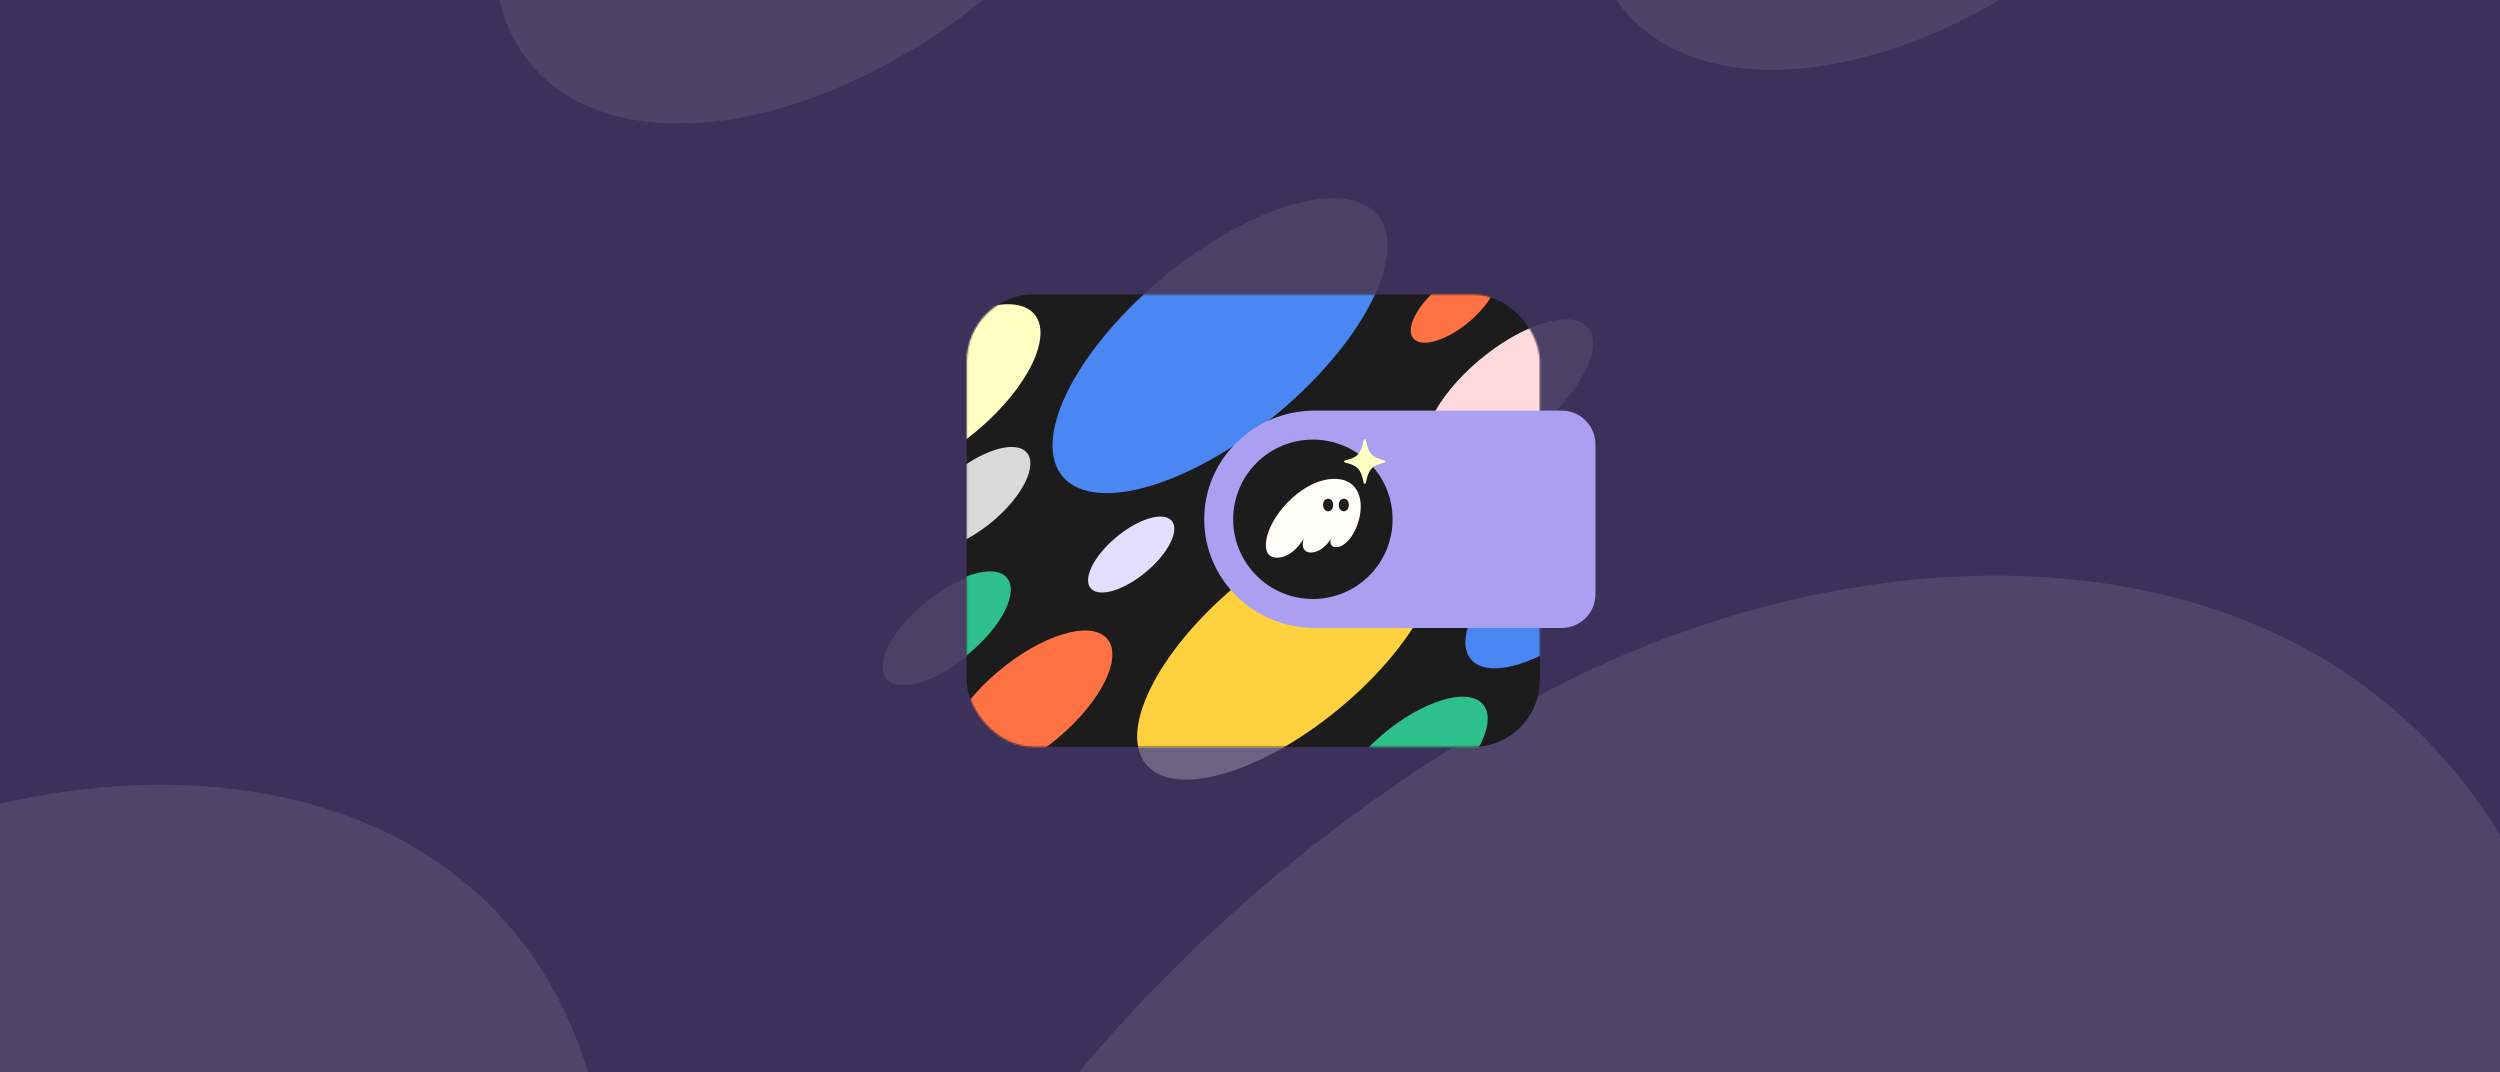 <svg width="1632" height="700" viewBox="0 0 1632 700" fill="none" xmlns="http://www.w3.org/2000/svg">
<rect x="0" y="0" width="1632" height="700" fill="#808080" stroke="none"/>
<g clip-path="url(#clip0_1608_46103)">
<rect width="1632" height="699.82" fill="#E8E6E2"></rect>
<rect width="1632" height="699.82" fill="white"></rect>
<path d="M1632 0H0V699.82H1632V0Z" fill="#FFFDF8"></path>
<g clip-path="url(#clip1_1608_46103)">
<rect width="1632" height="700" fill="#3C315B"></rect>
<path opacity="0.1" d="M1370.44 1020.09C1266.28 1204.53 1104.39 1372.41 894.921 1447.23C608.816 1554.03 429.527 1340.74 506.669 1076.17C570.723 833.751 736.445 617.201 956.295 483.08C1195.78 325.477 1564.34 316.98 1668.91 624.873C1851.7 490.073 2163.33 473.8 2231.53 729.971C2540.54 601.64 2527.09 929.821 2366.81 1086.62C2242.96 1240.66 1946.67 1288.55 2007.11 1014.8C1918.14 1159.14 1785.21 1295.91 1609.16 1336.49C1392.13 1387.6 1312.08 1191 1370.33 1019.98C1371.05 1020.01 1371.24 1019.86 1370.89 1019.57C1370.75 1019.74 1370.59 1019.92 1370.45 1020.1L1370.44 1020.09Z" fill="white"></path>
<path opacity="0.1" d="M-481.817 979.371C-593.491 1159.36 -762.16 1320.43 -974.532 1386.55C-1264.79 1481.47 -1435.14 1260.97 -1347.16 999.805C-1273.18 760.237 -1098.67 550.699 -873.483 425.751C-627.702 278.15 -259.108 284.847 -167.313 596.786C20.871 469.632 332.908 466.214 390.501 724.978C704.527 609.488 677.572 936.837 510.967 1086.89C380.87 1235.71 82.859 1271.35 154.528 1000.32C59.688 1140.86 -78.764 1272.05 -256.337 1305.34C-475.285 1347.47 -547.164 1147.73 -481.92 979.255C-481.2 979.311 -481.005 979.176 -481.343 978.872C-481.491 979.037 -481.656 979.211 -481.804 979.375L-481.817 979.371Z" fill="#FFFDF8"></path>
<ellipse opacity="0.1" cx="256.251" cy="154.527" rx="256.251" ry="154.527" transform="matrix(0.764 -0.645 0.674 0.739 245 -69.205)" fill="#E8E6E2"></ellipse>
<ellipse opacity="0.1" cx="256.251" cy="154.527" rx="256.251" ry="154.527" transform="matrix(0.764 -0.645 0.674 0.739 959 -104.205)" fill="#E8E6E2"></ellipse>
<ellipse opacity="0.1" cx="133.588" cy="58.066" rx="133.588" ry="58.066" transform="matrix(0.764 -0.645 0.674 0.739 655.212 268.898)" fill="#D8D8D8"></ellipse>
<ellipse opacity="0.1" cx="67.136" cy="29.182" rx="67.136" ry="29.182" transform="matrix(0.764 -0.645 0.674 0.739 914.111 278.602)" fill="#D9D9D9"></ellipse>
<ellipse opacity="0.3" cx="120.571" cy="52.409" rx="120.571" ry="52.409" transform="matrix(-0.764 0.645 -0.674 -0.739 968.462 383.021)" fill="#D8D8D8"></ellipse>
<ellipse opacity="0.1" cx="50.467" cy="22.182" rx="50.467" ry="22.182" transform="matrix(0.764 -0.645 0.674 0.739 564 427.036)" fill="#D8D8D8"></ellipse>
<rect x="631.107" y="192.192" width="374.101" height="295.424" rx="43.657" fill="#1C1C1C"></rect>
<mask id="mask0_1608_46103" style="mask-type:alpha" maskUnits="userSpaceOnUse" x="631" y="192" width="375" height="296">
<rect x="631.107" y="192.192" width="374.101" height="295.424" rx="43.657" fill="#3C315B"></rect>
</mask>
<g mask="url(#mask0_1608_46103)">
<ellipse cx="78.609" cy="34.552" rx="78.609" ry="34.552" transform="matrix(0.764 -0.645 0.674 0.739 531.468 280.549)" fill="#FFFFC4"></ellipse>
<ellipse cx="46.297" cy="20.155" rx="46.297" ry="20.155" transform="matrix(0.764 -0.645 0.674 0.739 585.799 340.115)" fill="#D9D9D9"></ellipse>
<ellipse cx="133.588" cy="58.066" rx="133.588" ry="58.066" transform="matrix(0.764 -0.645 0.674 0.739 655.212 268.898)" fill="#4A87F2"></ellipse>
<ellipse cx="50.467" cy="22.182" rx="50.467" ry="22.182" transform="matrix(0.764 -0.645 0.674 0.739 564.982 425.613)" fill="#2EC08B"></ellipse>
<ellipse cx="23.267" cy="10.129" rx="23.267" ry="10.129" transform="matrix(0.764 -0.645 0.674 0.739 590.332 480.956)" fill="#D9D9D9"></ellipse>
<ellipse cx="67.136" cy="29.182" rx="67.136" ry="29.182" transform="matrix(0.764 -0.645 0.674 0.739 600.253 481.723)" fill="#FF7243"></ellipse>
<ellipse cx="34.416" cy="14.953" rx="34.416" ry="14.953" transform="matrix(0.764 -0.645 0.674 0.739 702.07 373.149)" fill="#E2DFFE"></ellipse>
<ellipse cx="39.506" cy="17.365" rx="39.506" ry="17.365" transform="matrix(0.764 -0.645 0.674 0.739 863.9 256.271)" fill="#1C1C1C"></ellipse>
<ellipse cx="29.488" cy="12.837" rx="29.488" ry="12.837" transform="matrix(0.764 -0.645 0.674 0.739 846.69 312.216)" fill="#D9D9D9"></ellipse>
<ellipse cx="67.136" cy="29.182" rx="67.136" ry="29.182" transform="matrix(0.764 -0.645 0.674 0.739 914.11 278.603)" fill="#FFDADC"></ellipse>
<ellipse cx="34.416" cy="14.953" rx="34.416" ry="14.953" transform="matrix(0.764 -0.645 0.674 0.739 912.726 210.071)" fill="#FF7243"></ellipse>
<ellipse cx="70.95" cy="31.185" rx="70.95" ry="31.185" transform="matrix(-0.764 0.645 -0.674 -0.739 1090 362.31)" fill="#4A87F2"></ellipse>
<ellipse cx="41.786" cy="18.192" rx="41.786" ry="18.192" transform="matrix(-0.764 0.645 -0.674 -0.739 1040.97 308.55)" fill="#D9D9D9"></ellipse>
<ellipse cx="120.571" cy="52.409" rx="120.571" ry="52.409" transform="matrix(-0.764 0.645 -0.674 -0.739 968.461 383.021)" fill="#FFD13F"></ellipse>
<ellipse cx="61.809" cy="26.854" rx="61.809" ry="26.854" transform="matrix(-0.764 0.645 -0.674 -0.739 985.912 479.323)" fill="#2EC08B"></ellipse>
</g>
<path d="M858.355 409.937C818.454 409.937 786.106 378.174 786.106 338.991C786.106 299.809 818.454 268.046 858.355 268.046H1019.48C1031.66 268.046 1041.52 277.913 1041.52 290.085V387.904C1041.52 400.076 1031.65 409.944 1019.48 409.943L858.355 409.937Z" fill="#AB9FF2"></path>
<path d="M857.052 391.023C885.781 391.023 909.081 367.731 909.081 338.994C909.081 310.258 885.789 286.965 857.052 286.965C828.315 286.965 805.022 310.258 805.022 338.994C805.022 367.731 828.315 391.023 857.052 391.023Z" fill="#1C1C1C"></path>
<path d="M833.714 364.046C841.62 364.032 847.551 357.173 851.087 351.756C850.656 352.954 850.423 354.151 850.425 355.302C850.431 358.465 852.258 360.709 855.851 360.702C860.785 360.694 866.053 356.377 868.776 351.724C868.583 352.394 868.491 353.016 868.492 353.591C868.496 355.792 869.746 357.18 872.284 357.176C880.29 357.161 888.312 343.022 888.29 330.664C888.273 321.04 883.37 312.569 871.103 312.591C849.535 312.629 826.337 338.914 826.367 355.867C826.379 362.521 829.974 364.047 833.714 364.04L833.714 364.046ZM863.702 329.657C863.697 327.263 865.036 325.582 867 325.579C868.963 325.575 870.262 327.251 870.266 329.646C870.27 332.04 868.931 333.767 867.014 333.771C865.098 333.774 863.706 332.051 863.702 329.657ZM873.958 329.639C873.954 327.245 875.293 325.564 877.257 325.56C879.22 325.557 880.518 327.233 880.522 329.627C880.527 332.021 879.188 333.749 877.271 333.753C875.355 333.756 873.962 332.033 873.958 329.639Z" fill="#FFFDF8"></path>
<path d="M903.871 301.948C895.641 303.886 893.392 306.269 891.642 315.215C891.49 315.979 890.373 315.979 890.226 315.215C888.472 306.269 886.226 303.886 877.996 301.948C877.254 301.774 877.254 300.746 877.996 300.571C886.222 298.634 888.468 296.25 890.222 287.301C890.373 286.536 891.49 286.536 891.638 287.301C893.392 296.247 895.638 298.63 903.868 300.567C904.61 300.742 904.61 301.77 903.868 301.945L903.871 301.948Z" fill="#FFFFC4"></path>
</g>
</g>
<defs>
<clipPath id="clip0_1608_46103">
<rect width="1632" height="699.82" fill="white"></rect>
</clipPath>
<clipPath id="clip1_1608_46103">
<rect width="1632" height="700" fill="white"></rect>
</clipPath>
</defs>
</svg>
